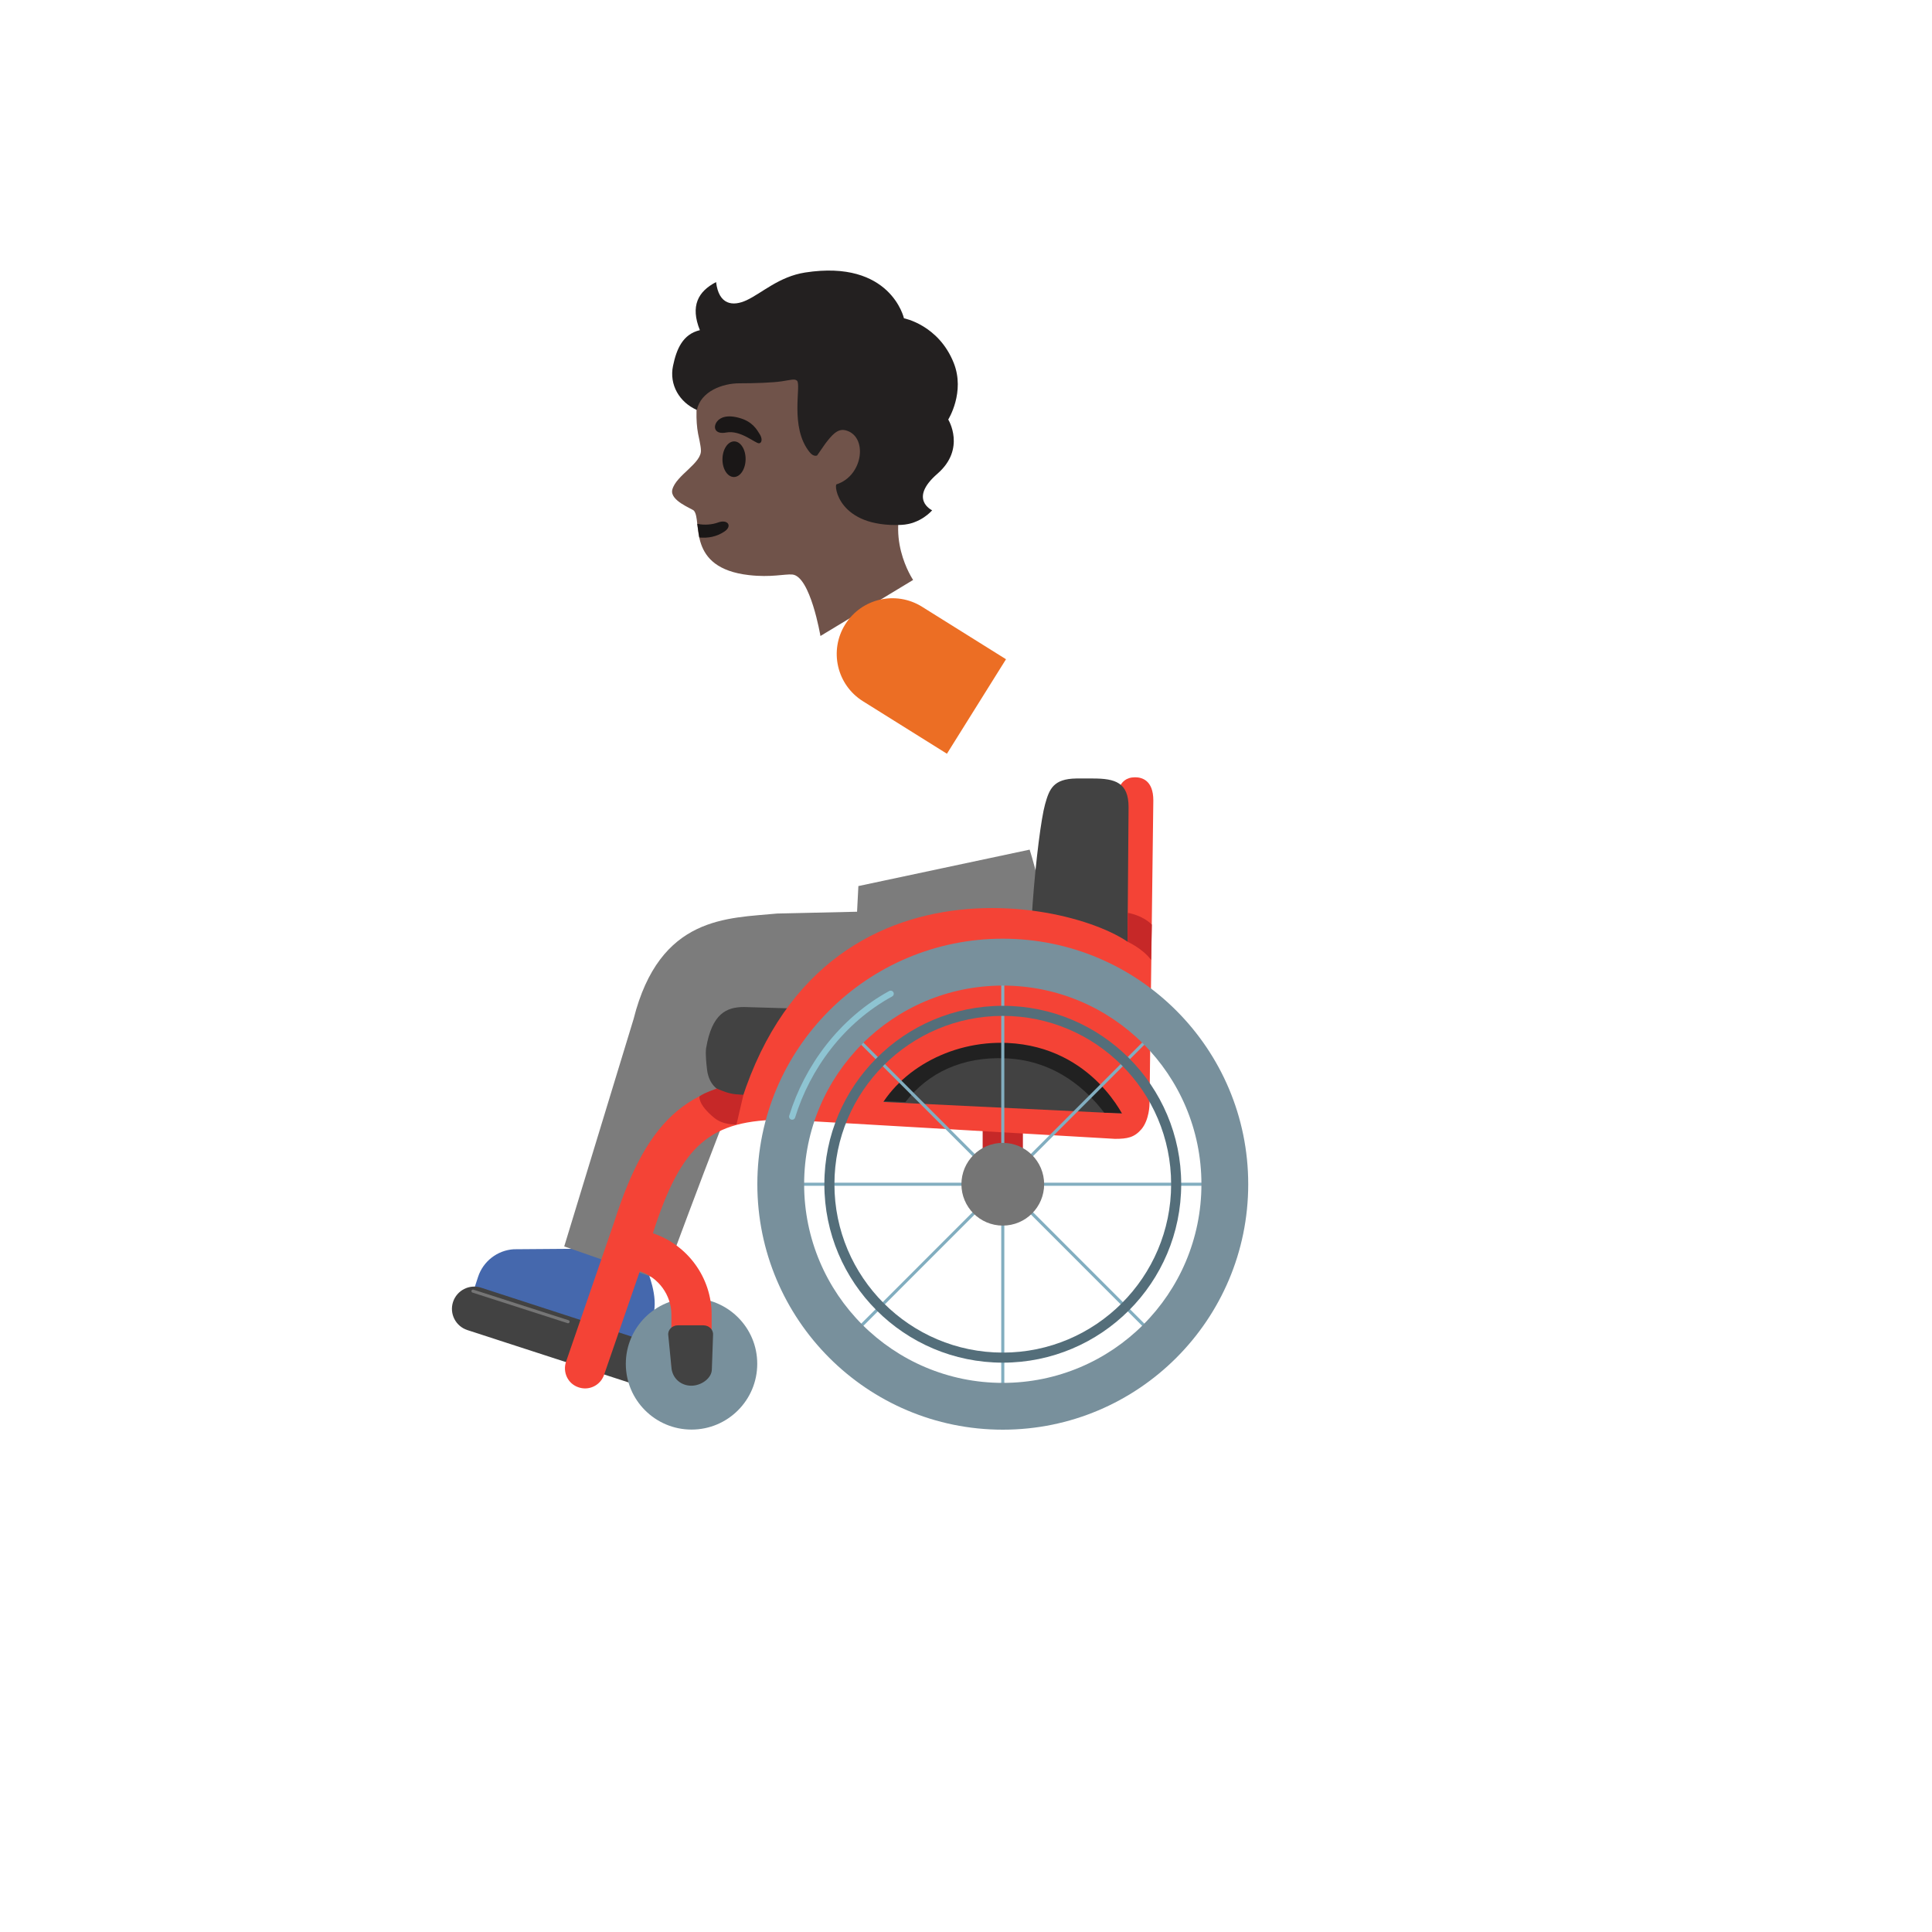 <svg xmlns="http://www.w3.org/2000/svg" version="1.1" xmlns:xlink="http://www.w3.org/1999/xlink" width="100%" height="100%" id="svgWorkerArea" viewBox="-25 -25 625 625" xmlns:idraw="https://idraw.muisca.co" style="background: white;"><defs id="defsdoc"><pattern id="patternBool" x="0" y="0" width="10" height="10" patternUnits="userSpaceOnUse" patternTransform="rotate(35)"><circle cx="5" cy="5" r="4" style="stroke: none;fill: #ff000070;"></circle></pattern></defs><g id="fileImp-817902098" class="cosito"><path id="pathImp-604536112" fill="#70534a" class="grouped" d="M273.746 92.846C266.031 79.043 247.703 67.746 232.012 69.602 214.432 71.685 204.471 83.828 201.28 99.65 200.108 105.379 200.043 111.141 200.825 115.276 200.922 115.764 201.736 119.378 201.736 120.484 202.192 124.814 193.695 128.688 192.491 133.409 191.579 136.957 198.936 139.561 199.49 140.212 202.257 143.533 196.951 158.736 217.297 161.047 224.394 161.861 228.821 160.657 231.295 160.852 237.155 161.34 240.411 180.743 240.411 180.743 240.411 180.743 270.393 162.61 270.393 162.61 270.393 162.61 260.399 147.928 269.123 132.855 277.555 120.875 278.694 101.733 273.746 92.846 273.746 92.846 273.746 92.846 273.746 92.846"></path><path id="pathImp-666455014" fill="#1a1717" class="grouped" d="M201.215 148.872C204.047 149.165 206.88 148.612 209.354 146.951 212.056 145.128 210.363 142.882 207.303 144.021 205.447 144.705 202.875 144.965 200.564 144.445 200.564 144.445 201.215 148.872 201.215 148.872 201.215 148.872 201.215 148.872 201.215 148.872"></path><path id="ellipseImp-250266365" fill="#1a1717" class="grouped" d="M212.38 129.313C210.311 129.284 208.672 126.683 208.716 123.499 208.76 120.316 210.471 117.761 212.539 117.79 214.607 117.818 216.246 120.42 216.202 123.603 216.159 126.786 214.448 129.341 212.38 129.313 212.38 129.313 212.38 129.313 212.38 129.313"></path><path id="pathImp-869161749" fill="#1a1717" class="grouped" d="M209.94 114.918C206.196 115.634 205.577 113.127 206.977 111.337 208.019 110.002 210.33 109.025 214.497 110.295 218.436 111.467 219.836 113.941 220.78 115.471 221.724 116.969 221.464 118.368 220.52 118.401 219.25 118.401 214.562 114.039 209.94 114.918 209.94 114.918 209.94 114.918 209.94 114.918"></path><path id="pathImp-274534684" fill="#232020" class="grouped" d="M283.512 92.357C278.597 80.084 267.43 77.968 267.43 77.968 267.43 77.968 263.166 58.859 235.462 63.156 226.966 64.491 221.529 69.797 216.483 72.141 212.121 74.159 207.531 73.704 206.652 66.249 200.825 69.276 198.253 73.964 201.411 81.81 195.876 83.112 193.858 87.897 192.719 93.367 191.449 99.454 194.769 105.119 200.434 107.625 201.703 101.603 208.735 98.966 214.302 98.998 219.185 98.999 224.947 98.803 227.942 98.347 230.937 97.892 232.044 97.468 232.825 98.152 234.323 99.487 230.319 113.16 236.927 121.298 238.229 122.926 239.336 122.34 239.336 122.34 239.336 122.34 242.006 118.499 242.006 118.499 244.024 115.862 245.88 113.615 248.386 114.169 255.809 115.829 254.441 128.851 245.619 131.683 244.74 131.976 246.205 145.682 266.552 144.803 272.9 144.51 276.546 140.082 276.546 140.082 276.546 140.082 268.798 136.469 278.239 128.265 287.582 120.159 281.754 110.718 281.754 110.718 281.754 110.718 287.321 101.863 283.512 92.357 283.512 92.357 283.512 92.357 283.512 92.357"></path><path id="pathImp-515785878" fill="url(#IconifyId17ecdb2904d178eab17188)" class="grouped" d="M273.29 122.145C278.825 114.853 289.502 105.281 282.373 89.981 279.573 83.991 274.202 79.759 267.463 78.001 267.463 78.001 267.593 80.28 266.389 82.168 264.859 84.609 260.92 84.707 260.92 84.707 273.421 99.91 272.379 109.546 273.29 122.145 273.29 122.145 273.29 122.145 273.29 122.145"></path><path id="pathImp-596967418" fill="url(#IconifyId17ecdb2904d178eab17189)" class="grouped" d="M228.756 65.109C226.249 66.086 221.366 69.211 220.39 69.83 219.283 70.546 214.986 73.476 211.763 73.118 207.075 72.629 206.815 67.062 206.619 66.216 205.936 69.114 205.219 81.842 214.79 81.907 220.422 81.94 223.515 76.764 225.273 72.499 225.924 70.969 228.496 65.728 228.756 65.109 228.756 65.109 228.756 65.109 228.756 65.109"></path><path id="pathImp-570757183" fill="url(#IconifyId17ecdb2904d178eab17190)" class="grouped" d="M201.378 81.81C201.378 81.81 204.471 80.833 208.572 82.265 204.568 79.401 206.587 66.281 206.587 66.281 205.805 66.737 196.56 70.611 201.378 81.81 201.378 81.81 201.378 81.81 201.378 81.81"></path><path id="pathImp-660706819" fill="url(#IconifyId17ecdb2904d178eab17191)" class="grouped" d="M201.378 81.81C195.128 83.242 192.881 90.144 192.523 94.311 192.328 96.655 192.523 99.194 193.663 101.277 196.169 105.933 199.36 107.04 200.401 107.625 200.401 107.625 208.605 82.266 208.605 82.265 206.619 81.712 205.219 80.931 201.378 81.81 201.378 81.81 201.378 81.81 201.378 81.81"></path><path id="pathImp-923400991" fill="url(#IconifyId17ecdb2904d178eab17192)" class="grouped" d="M252.26 63.677C260.529 65.923 265.998 72.239 267.333 77.838 267.724 79.498 267.007 93.302 237.643 75.82 226.738 69.309 227.649 65.663 228.886 65.109 233.184 63.156 243.015 61.17 252.26 63.677 252.26 63.677 252.26 63.677 252.26 63.677"></path><path id="pathImp-614776048" fill="url(#IconifyId17ecdb2904d178eab17193)" class="grouped" d="M264.728 135.752C263.133 124.554 280.648 125.726 280.648 125.726 280.648 125.726 279.638 126.898 277.88 128.558 275.406 130.869 273.844 132.888 273.551 135.069 273.127 138.389 276.513 140.05 276.513 140.05 276.513 140.05 267.365 142.752 264.728 135.752 264.728 135.752 264.728 135.752 264.728 135.752"></path><path id="pathImp-618794414" fill="url(#IconifyId17ecdb2904d178eab17194)" class="grouped" d="M281.722 110.718C281.722 110.718 274.723 121.917 272.444 122.698 269.709 123.61 278.206 128.265 278.206 128.265 278.206 128.265 287.256 121.428 281.722 110.718 281.722 110.718 281.722 110.718 281.722 110.718"></path><path id="pathImp-461824140" fill="#4568ad" class="grouped" d="M178.818 411.587C180.771 412.205 182.887 411.131 183.506 409.178 183.506 409.178 186.273 400.486 186.273 400.486 188.161 394.593 184.352 385.934 184.352 385.934 184.352 385.934 162.736 378.967 162.736 378.967 162.736 378.967 141.218 379.13 141.218 379.13 135.911 379.455 131.321 383.004 129.661 388.05 129.661 388.05 128.391 391.956 128.391 391.956 127.838 393.682 128.782 395.505 130.507 396.058 130.507 396.058 178.818 411.587 178.818 411.587 178.818 411.587 178.818 411.587 178.818 411.587"></path><path id="pathImp-713865531" fill="#7c7c7c" class="grouped" d="M308.091 249.856C308.091 249.856 252.684 261.641 252.684 261.641 252.684 261.641 252.26 269.942 252.26 269.942 252.26 269.942 226.412 270.528 226.412 270.528 210.526 272.091 188.421 271.082 179.957 304.678 179.957 304.678 157.527 378.218 157.527 378.218 157.527 378.218 189.593 389.385 189.593 389.385 189.593 389.385 215.311 319.523 216.939 319.62 218.567 319.685 266.226 322.257 297.576 317.993 328.828 313.793 308.091 249.856 308.091 249.856 308.091 249.856 308.091 249.856 308.091 249.856"></path><stop offset=".697" stop-color="#f17e22" id="stopImp-959854427" class="grouped"></stop><path id="pathImp-907905520" fill="url(#IconifyId17ecdb2904d178eab17195)" class="grouped" d="M246.075 266.524C251.121 227.198 242.103 226.71 235.299 201.024 231.849 188.002 236.504 172.995 241.648 166.842 252.944 156.587 265.087 153.918 274.82 162.935 293.995 180.775 315.513 250.572 315.513 250.572 300.18 278.829 246.075 266.524 246.075 266.524 246.075 266.524 246.075 266.524 246.075 266.524"></path><path id="pathImp-57316729" fill="#c62828" class="grouped" d="M292.888 334.856C292.888 334.856 305.91 334.856 305.91 334.856 305.91 334.856 305.91 358.1 305.91 358.1 305.91 358.1 292.888 358.1 292.888 358.1 292.888 358.1 292.888 334.856 292.888 334.856"></path><path id="pathImp-924132244" fill="#424242" class="grouped" d="M178.199 422.167C178.199 422.167 126.178 405.271 126.178 405.271 122.396 404.036 120.328 399.973 121.555 396.188 122.792 392.412 126.861 390.329 130.638 391.566 130.638 391.566 182.659 408.461 182.659 408.461 186.436 409.699 188.519 413.768 187.282 417.544 186.047 421.326 181.984 423.394 178.199 422.167 178.199 422.167 178.199 422.167 178.199 422.167"></path><path id="pathImp-491857722" fill="#78909c" class="grouped" d="M198.708 394.951C186.957 394.951 177.451 404.49 177.451 416.209 177.451 427.962 186.989 437.467 198.708 437.467 210.461 437.467 219.966 427.929 219.966 416.209 219.999 404.49 210.461 394.951 198.708 394.951 198.708 394.951 198.708 394.951 198.708 394.951"></path><path id="pathImp-314251751" fill="#f44336" class="grouped" d="M342.208 226.449C336.315 226.449 336.315 232.765 336.315 234.881 336.315 234.881 335.502 329.973 335.502 329.973 335.502 329.973 229.147 324.21 229.147 324.21 198.676 324.21 184.678 335.865 173.674 370.373 173.674 370.373 158.113 415.526 158.113 415.526 157.56 417.154 157.658 418.944 158.406 420.507 159.155 422.069 160.49 423.241 162.15 423.795 162.834 424.022 163.55 424.153 164.266 424.153 167.033 424.153 169.507 422.395 170.419 419.758 170.419 419.758 181.976 386.259 181.976 386.259 187.966 388.212 192.198 393.91 192.198 400.323 192.198 400.323 192.198 416.209 192.198 416.209 192.198 419.79 195.128 422.72 198.708 422.72 202.29 422.72 205.219 419.79 205.219 416.209 205.219 416.209 205.219 400.323 205.219 400.323 205.219 388.343 197.471 377.73 186.208 373.954 195.453 345.143 204.698 337.232 228.756 337.2 228.756 337.2 335.697 343.418 335.697 343.418 339.766 343.418 341.947 342.962 344.259 340.292 346.83 337.2 346.863 332.251 346.863 332.219 346.863 332.219 348.1 233.937 348.1 233.937 348.1 227.426 344.421 226.449 342.208 226.449 342.208 226.449 342.208 226.449 342.208 226.449"></path><path id="pathImp-909336301" fill="#424242" class="grouped" d="M198.643 423.274C195.421 423.274 192.784 421.125 192.263 417.902 192.263 417.902 191.189 406.997 191.189 406.997 190.928 405.271 192.393 403.741 194.281 403.741 194.281 403.741 202.55 403.741 202.55 403.741 204.405 403.741 205.838 405.206 205.675 406.899 205.675 406.899 205.285 417.935 205.285 417.935 205.285 420.865 201.866 423.274 198.643 423.274 198.643 423.274 198.643 423.274 198.643 423.274"></path><path id="pathImp-693541650" fill="#424242" class="grouped" d="M340.092 236.118C340.092 228.11 335.729 226.84 328.535 226.84 328.535 226.84 323.196 226.84 323.196 226.84 315.676 226.938 314.439 230.323 313.072 235.206 310.63 243.899 305.975 289.8 309.588 302.497 309.686 302.822 309.849 303.213 309.979 303.538 309.979 303.538 215.702 300.771 215.702 300.771 210.07 300.771 205.317 302.822 203.429 314.086 203.429 314.086 203.071 315.518 203.722 320.988 204.373 326.457 207.987 328.931 212.707 329.159 212.707 329.159 339.147 335.279 339.147 335.279 339.147 335.279 338.985 334.856 338.985 334.856 339.18 335.019 339.31 335.116 339.31 335.116 339.31 335.116 340.092 236.118 340.092 236.118 340.092 236.118 340.092 236.118 340.092 236.118"></path><path id="pathImp-711963526" fill="#212121" class="grouped" d="M267.886 331.535C275.113 322.094 286.345 316.69 300.506 317.374 316.913 318.123 327.037 328.149 332.214 334.953 332.214 334.953 343.282 335.181 343.282 335.181 343.51 322.518 344.128 289.93 344.128 289.93 335.86 276.062 247.312 252.102 217.59 329.256 217.59 329.256 267.886 331.535 267.886 331.535 267.886 331.535 267.886 331.535 267.886 331.535"></path><path id="pathImp-192042018" fill="#f44336" class="grouped" d="M339.082 337.395C339.082 337.395 344.975 335.572 344.975 335.572 344.975 328.768 344.128 283.778 344.128 283.778 335.436 269.258 240.052 242.661 213.684 334.953 213.684 334.953 230.742 334.888 230.742 334.888 230.742 334.888 257.99 336.483 257.99 336.483 264.566 321.736 282.145 311.547 300.929 312.393 328.86 313.695 339.082 337.395 339.082 337.395 339.082 337.395 339.082 337.395 339.082 337.395"></path><stop offset=".562" stop-color="#617a86" id="stopImp-342706643" class="grouped"></stop><path id="pathImp-338392079" fill="url(#IconifyId17ecdb2904d178eab17196)" class="grouped" d="M299.399 361.681C297.413 361.681 295.785 360.053 295.785 358.067 295.785 356.081 297.413 354.454 299.399 354.454 301.385 354.454 303.012 356.081 303.012 358.067 303.012 360.053 301.385 361.681 299.399 361.681 299.399 361.681 299.399 361.681 299.399 361.681"></path><path id="pathImp-744454433" fill="#82aec0" class="grouped" d="M299.399 356.114C300.473 356.114 301.385 356.993 301.385 358.1 301.385 359.174 300.506 360.086 299.399 360.085 298.292 360.086 297.413 359.207 297.413 358.1 297.413 356.993 298.325 356.114 299.399 356.114M299.399 352.858C295.364 352.858 292.842 357.226 294.86 360.72 295.796 362.342 297.526 363.341 299.399 363.341 303.434 363.341 305.955 358.973 303.938 355.479 303.002 353.858 301.271 352.858 299.399 352.858 299.399 352.858 299.399 352.858 299.399 352.858"></path><path id="pathImp-426156821" fill="none" stroke="#82aec0" stroke-linecap="round" stroke-miterlimit="10" class="grouped" d="M299.399 290.679C299.399 290.679 299.399 425.52 299.399 425.52"></path><path id="pathImp-798044815" fill="none" stroke="#82aec0" stroke-linecap="round" stroke-miterlimit="10" class="grouped" d="M347.058 310.407C347.058 310.407 251.739 405.759 251.739 405.759"></path><path id="pathImp-133635701" fill="none" stroke="#82aec0" stroke-linecap="round" stroke-miterlimit="10" class="grouped" d="M347.058 405.759C347.058 405.759 251.739 310.407 251.739 310.407"></path><path id="pathImp-224651914" fill="none" stroke="#82aec0" stroke-linecap="round" stroke-miterlimit="10" class="grouped" d="M231.979 358.1C231.979 358.1 366.819 358.1 366.819 358.1"></path><path id="pathImp-135143425" fill="#78909c" class="grouped" d="M299.399 278.667C255.548 278.667 219.999 314.216 219.999 358.067 219.999 401.918 255.548 437.5 299.399 437.5 343.249 437.5 378.799 401.95 378.799 358.1 378.799 314.249 343.249 278.667 299.399 278.667 299.399 278.667 299.399 278.667 299.399 278.667M299.399 422.362C263.915 422.362 235.137 393.584 235.137 358.1 235.137 322.615 263.915 293.837 299.399 293.837 334.883 293.837 363.661 322.615 363.661 358.1 363.661 393.584 334.883 422.362 299.399 422.362 299.399 422.362 299.399 422.362 299.399 422.362"></path><path id="pathImp-820074880" fill="#546e7a" class="grouped" d="M299.399 303.636C329.414 303.636 353.862 328.052 353.862 358.1 353.862 388.147 329.446 412.563 299.399 412.563 269.351 412.563 244.936 388.147 244.936 358.1 244.936 328.052 269.384 303.636 299.399 303.636M299.399 300.38C267.528 300.381 241.68 326.229 241.68 358.1 241.68 389.971 267.528 415.819 299.399 415.819 331.269 415.819 357.118 389.971 357.118 358.1 357.118 326.229 331.269 300.381 299.399 300.38 299.399 300.381 299.399 300.381 299.399 300.38"></path><path id="circleImp-301965577" fill="#757575" class="grouped" d="M286.019 358.1C286.019 350.707 292.007 344.72 299.399 344.72 306.791 344.72 312.779 350.707 312.779 358.1 312.779 365.492 306.791 371.479 299.399 371.479 292.007 371.479 286.019 365.492 286.019 358.1 286.019 358.1 286.019 358.1 286.019 358.1"></path><path id="pathImp-378621099" fill="none" stroke="#757575" stroke-linecap="round" stroke-miterlimit="10" class="grouped" d="M128.001 392.673C128.001 392.673 158.764 402.569 158.764 402.569"></path><path id="pathImp-254407694" fill="#c62828" class="grouped" d="M339.733 279.643C339.733 279.643 344.584 281.792 347.384 285.536 347.384 285.536 347.612 274.109 347.612 274.109 344.486 270.984 339.831 270.3 339.831 270.3 339.831 270.3 339.733 279.643 339.733 279.643 339.733 279.643 339.733 279.643 339.733 279.643"></path><path id="pathImp-469902318" fill="#c62828" class="grouped" d="M215.506 329.126C215.506 329.126 213.26 338.73 213.26 338.73 213.26 338.73 209.093 339.12 206.001 336.581 200.662 332.186 201.28 329.68 201.28 329.68 202.745 328.54 206.912 327.14 206.912 327.14 206.912 327.14 209.256 328.28 211.405 328.736 213.553 329.191 215.506 329.126 215.506 329.126 215.506 329.126 215.506 329.126 215.506 329.126"></path><path id="pathImp-721681297" fill="none" opacity=".8" stroke="#94d1e0" stroke-linecap="round" stroke-miterlimit="10" stroke-width="2" class="grouped" d="M231.263 336.223C236.179 320.304 247.182 305.199 263.133 296.474"></path><path id="pathImp-440874139" fill="url(#IconifyId17ecdb2904d178eab17197)" class="grouped" d="M281.103 185.007C281.103 185.007 264.305 203.043 264.305 203.043 264.305 203.043 296.469 225.473 296.469 225.473 296.469 225.473 284.489 269.161 284.489 269.161 284.489 269.161 298.845 274.955 298.845 274.955 298.845 274.955 315.578 238.039 318.704 231.886 323.847 221.664 323.391 215.348 316.978 208.056 313.56 204.215 281.103 185.007 281.103 185.007 281.103 185.007 281.103 185.007 281.103 185.007"></path><path id="pathImp-947452104" fill="url(#IconifyId17ecdb2904d178eab17198)" class="grouped" d="M299.92 270.788C299.171 270.202 298.52 269.649 297.901 269.128 296.632 268.054 295.427 267.045 293.507 265.84 291.163 264.408 279.997 268.868 277.457 269.812 276.611 270.137 275.829 270.43 275.113 270.756 274.137 271.179 273.388 271.928 273.062 272.807 272.932 272.97 272.802 273.165 272.672 273.458 272.639 273.588 272.607 273.686 272.607 273.816 272.607 273.849 271.793 278.699 270.491 281.336 269.97 282.345 270.263 284.071 271.337 284.461 271.337 284.461 270.719 286.968 270.263 288.238 269.709 289.735 269.872 290.224 269.807 290.907 269.677 292.079 270.133 292.958 270.979 293.512 272.021 294.195 272.411 293.772 272.9 294.13 273.388 294.488 273.225 295.074 273.355 295.758 273.714 297.581 275.244 298.069 275.862 298.134 277.88 298.33 278.466 297.06 278.825 297.06 279.476 297.092 279.606 297.646 279.671 298.069 279.866 298.981 280.843 299.469 281.754 299.762 284.131 300.022 285.856 298.004 285.921 298.329 286.182 299.534 288.265 300.446 289.47 299.957 290.479 299.534 291.098 300.348 297.12 291.103 298.325 289.475 300.278 285.113 301.58 280.945 301.58 280.945 302.199 278.96 302.199 278.96 303.175 275.834 302.296 272.644 299.92 270.788 299.92 270.788 299.92 270.788 299.92 270.788"></path><path id="pathImp-160749800" fill="url(#IconifyId17ecdb2904d178eab17199)" class="grouped" d="M294.418 265.547C288.688 263.366 272.932 268.868 272.542 274.044 272.444 275.216 274.039 277.039 275.471 276.42 275.471 276.42 275.471 277.82 275.569 278.146 276.025 279.904 278.043 280.001 278.662 280.099 279.801 280.262 280.355 280.522 280.387 281.662 280.42 282.736 281.136 283.94 282.08 284.494 283.122 285.08 283.935 285.21 285.205 284.885 285.791 284.722 286.117 285.08 286.312 285.666 286.572 286.48 287.224 287.587 287.907 287.912 289.177 288.563 289.991 288.433 290.902 288.4 291.488 288.401 291.749 288.466 292.139 288.921 292.432 289.312 292.4 290.842 293.409 291.396 297.934 293.772 300.571 284.103 302.296 278.471 303.566 274.37 300.896 268.021 294.418 265.547 294.418 265.547 294.418 265.547 294.418 265.547"></path><path id="pathImp-376182857" fill="#ec6e24" class="grouped" d="M281.331 218.832C281.331 218.832 300.44 188.263 300.44 188.263 300.44 188.263 273.258 171.269 273.258 171.269 264.815 165.999 253.699 168.563 248.419 176.999 243.148 185.441 245.712 196.558 254.148 201.838 254.148 201.838 281.331 218.832 281.331 218.832 281.331 218.832 281.331 218.832 281.331 218.832"></path></g></svg>